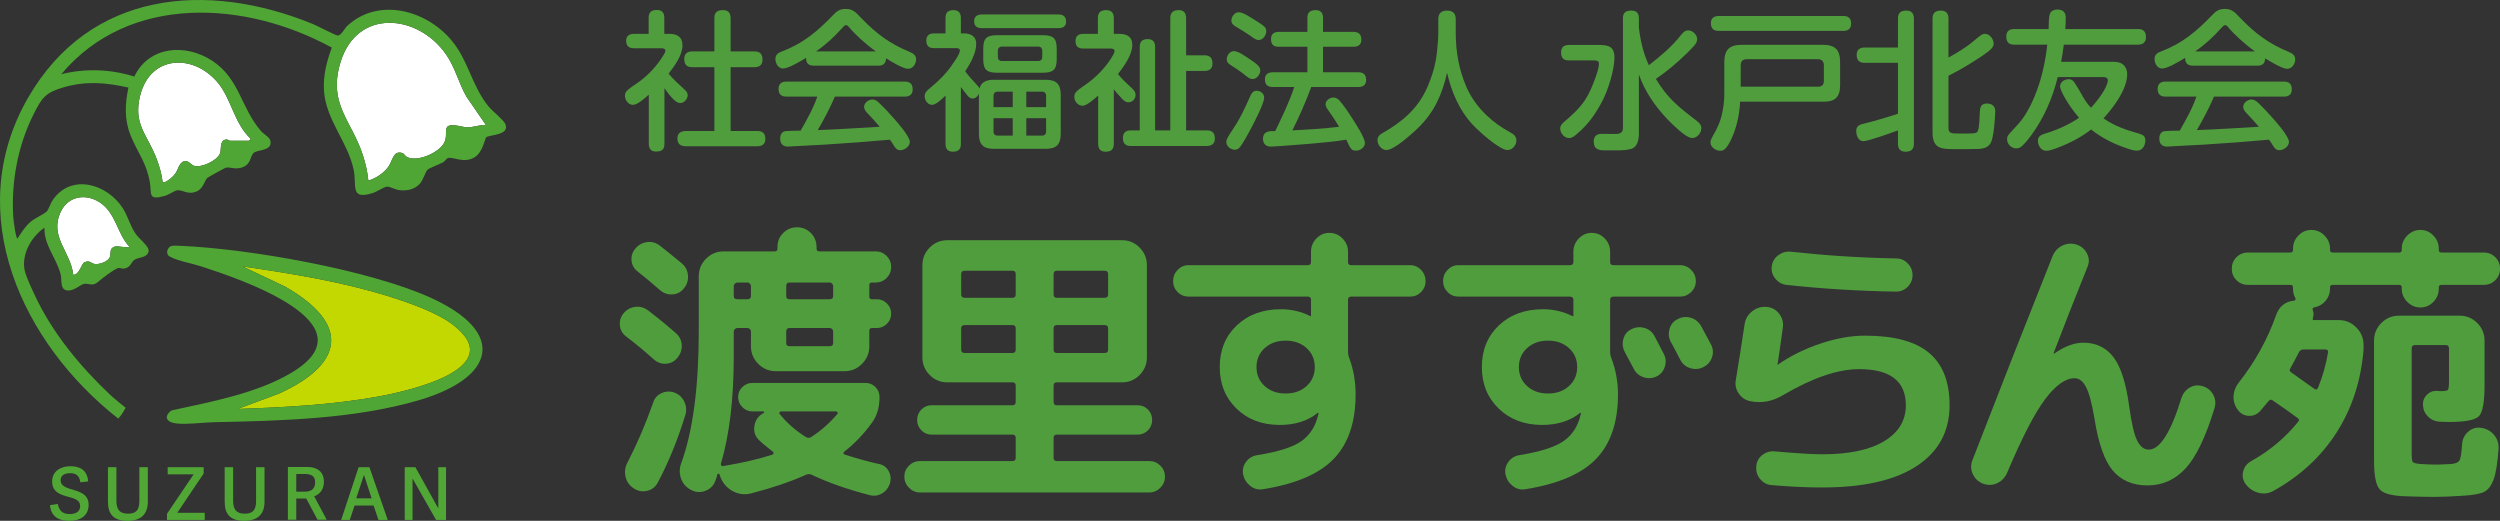 <svg width="240" height="50" viewBox="0 0 240 50" fill="none" xmlns="http://www.w3.org/2000/svg">
<rect x="0" y="0" width="240" height="50" fill="#333333" stroke="none"/>
<g clip-path="url(#clip0_174_677)">
<path d="M12.444 23.715C12.044 23.828 11.311 23.554 10.983 23.684C10.477 23.881 10.675 24.273 10.552 24.651C10.399 25.121 9.511 25.423 9.055 25.336C8.714 25.271 8.63 24.947 8.095 25.184C7.826 25.305 7.614 26.404 7.034 26.382C6.782 24.121 4.672 22.703 5.862 20.273C6.573 18.818 8.232 18.576 9.531 19.402C11.154 20.431 11.196 22.378 12.444 23.715Z" fill="white"/>
<path d="M44.785 9.292L46.646 11.998C46.092 11.964 45.386 12.232 44.863 12.23C44.409 12.227 43.06 11.708 42.864 12.308C42.736 12.709 42.926 13.146 42.641 13.704C42.14 14.674 40.041 15.587 39.056 15.066C38.887 14.975 38.806 14.747 38.619 14.688C37.748 14.417 37.701 15.409 37.3 15.982C36.858 16.61 36.097 17.123 35.361 17.335C35.288 16.506 35.095 15.691 34.838 14.902C33.752 11.533 31.471 10.011 32.682 5.994C34.256 0.784 40.105 1.314 42.828 5.233C43.701 6.487 44.029 7.967 44.785 9.292Z" fill="white"/>
<path d="M24.02 13.276C24.132 13.338 23.917 13.507 23.903 13.507C23.29 13.507 22.674 13.518 22.061 13.507C21.994 13.507 21.873 13.341 21.627 13.405C21.048 13.557 21.28 14.347 21.109 14.753C20.827 15.432 19.315 16.128 18.63 15.92C18.302 15.818 17.896 15.071 17.342 15.714C17.032 16.078 17.085 16.517 16.477 17.047C16.346 17.16 15.727 17.679 15.61 17.453C15.529 16.718 15.316 16.021 15.067 15.331C14.216 12.977 12.733 11.984 13.463 9.14C14.465 5.249 18.588 5.154 20.911 7.936C22.19 9.47 22.487 11.818 24.02 13.275L24.02 13.276Z" fill="white"/>
<path d="M48.521 11.917C48.952 12.988 47.029 12.918 46.671 13.18C46.568 13.256 46.361 14.573 45.605 15.069C44.53 15.773 43.427 14.97 42.966 15.187C42.842 15.244 42.717 15.478 42.54 15.576C42.199 15.774 41.244 16.115 41.054 16.284C40.827 16.487 40.637 17.313 40.259 17.688C39.727 18.218 39.036 18.339 38.311 18.249C37.936 18.204 37.418 17.899 37.155 17.916C36.864 17.933 36.19 18.404 35.798 18.528C33.55 19.236 34.281 17.832 33.945 16.267C33.368 13.581 31.278 11.497 31.101 8.692C31.014 7.271 31.361 5.881 31.857 4.573C23.623 0.065 12.416 -0.659 5.881 7.124C8.168 6.549 10.645 6.631 12.895 7.353C14.306 4.395 17.827 4.167 20.36 5.825C23.018 7.561 23.097 10.313 25.053 12.579C25.372 12.951 25.98 13.168 25.983 13.681C25.985 14.516 24.703 14.341 24.334 14.696C23.998 15.02 24.118 15.725 23.315 16.047C22.604 16.334 22.047 15.985 21.656 16.103C21.561 16.134 20.015 16.991 19.937 17.05C19.629 17.293 19.551 18.057 18.927 18.353C18.056 18.764 17.575 18.206 16.998 18.265C16.822 18.282 16.15 18.716 15.809 18.809C14.175 19.261 14.575 18.626 14.39 17.524C14.074 15.624 13.195 14.632 12.54 13.005C11.924 11.48 11.997 9.986 12.33 8.404C10.172 7.931 8.294 7.753 6.139 8.373C4.356 8.886 4.02 9.374 3.211 10.992C1.703 14.011 1.059 17.493 1.277 20.873C1.291 21.11 1.513 22.9 1.677 22.9C2.044 22.345 2.383 21.786 2.887 21.335C3.317 20.949 4.233 20.566 4.496 20.289C4.653 20.129 4.868 19.472 5.095 19.153C6.909 16.613 10.332 17.69 11.804 20.013C12.293 20.788 12.495 21.696 13.041 22.477C13.34 22.903 14.334 23.667 14.269 24.095C14.166 24.772 13.309 24.673 12.912 24.938C12.554 25.178 12.562 25.697 11.896 25.784C11.675 25.812 11.473 25.674 11.297 25.744C10.874 25.908 9.808 26.711 9.458 27.027C8.865 27.56 8.515 27.157 8.056 27.256C7.74 27.323 7.169 27.862 6.62 27.887C5.702 27.927 5.963 26.931 5.831 26.379C5.453 24.806 4.208 23.548 4.269 21.86C3.035 22.697 2.05 24.388 2.363 25.928C2.484 26.522 3.049 27.721 3.329 28.318C5.019 31.955 7.709 35.2 10.603 37.928C10.911 38.219 12.061 39.149 12.061 39.149C11.56 40.046 11.501 39.964 11.353 40.187C2.164 32.987 -3.702 20.524 2.679 9.411C8.607 -0.905 19.864 -1.854 30.06 2.315C30.449 2.476 32.243 3.417 32.428 3.412C32.761 3.406 33.091 2.71 33.34 2.481C36.338 -0.279 40.866 0.962 43.304 3.823C44.978 5.788 45.28 8.266 46.934 10.259C47.276 10.674 48.367 11.533 48.521 11.917ZM46.646 11.998L44.785 9.292C44.029 7.967 43.702 6.487 42.828 5.233C40.105 1.314 34.256 0.784 32.683 5.994C31.471 10.011 33.752 11.533 34.838 14.902C35.095 15.692 35.288 16.506 35.361 17.335C36.097 17.124 36.858 16.611 37.301 15.982C37.701 15.41 37.749 14.417 38.619 14.688C38.806 14.747 38.888 14.975 39.056 15.066C40.041 15.587 42.14 14.674 42.641 13.704C42.926 13.146 42.736 12.709 42.865 12.309C43.061 11.708 44.41 12.227 44.863 12.23C45.386 12.233 46.092 11.965 46.646 11.998ZM23.903 13.507C23.917 13.507 24.132 13.338 24.02 13.276C22.487 11.818 22.19 9.47 20.911 7.936C18.588 5.154 14.465 5.25 13.463 9.14C12.733 11.985 14.216 12.977 15.067 15.331C15.316 16.021 15.529 16.718 15.61 17.454C15.727 17.679 16.346 17.16 16.477 17.048C17.085 16.518 17.032 16.078 17.342 15.714C17.896 15.071 18.302 15.819 18.63 15.92C19.315 16.129 20.827 15.432 21.109 14.753C21.28 14.347 21.048 13.558 21.627 13.406C21.873 13.341 21.994 13.507 22.061 13.507C22.674 13.518 23.29 13.507 23.903 13.507L23.903 13.507ZM10.983 23.684C11.311 23.554 12.044 23.828 12.444 23.715C11.196 22.378 11.154 20.43 9.531 19.401C8.232 18.575 6.572 18.818 5.862 20.273C4.672 22.703 6.782 24.121 7.034 26.381C7.614 26.404 7.826 25.305 8.095 25.183C8.63 24.947 8.714 25.271 9.055 25.336C9.511 25.423 10.399 25.121 10.553 24.651C10.676 24.273 10.477 23.881 10.983 23.684Z" fill="#4FA635"/>
<path d="M37.203 28.414C39.106 29.001 41.885 29.956 43.461 31.16C49.005 35.397 39.097 37.56 36.307 38.067C31.893 38.868 27.289 39.107 22.811 39.26L26.802 37.774C33.139 34.884 33.562 31.05 27.379 27.524L23.27 25.573C27.942 26.261 32.685 27.016 37.203 28.414Z" fill="#C3D700"/>
<path d="M39.876 44.85L42.078 48.81V44.85H42.82V49.915H41.863L39.604 45.935V49.915H38.854V44.85H39.876Z" fill="#51A736"/>
<path d="M35.675 47.843L34.947 45.605H34.933L34.197 47.843H35.674H35.675ZM35.462 44.85L37.225 49.916H36.335L35.862 48.531H34.037L33.578 49.916H32.752L34.426 44.85H35.462Z" fill="#51A736"/>
<path d="M27.379 27.523C33.562 31.05 33.139 34.884 26.802 37.774L22.811 39.259C27.289 39.107 31.893 38.868 36.307 38.067C39.097 37.559 49.005 35.397 43.461 31.16C41.885 29.956 39.106 29.001 37.203 28.414C32.685 27.016 27.941 26.26 23.27 25.573L27.379 27.523ZM41.311 28.567C48.756 31.93 47.497 36.28 40.223 38.416C34.04 40.232 26.976 40.395 20.558 40.531C19.388 40.556 18.182 40.759 16.99 40.657C16.069 40.579 15.624 40.051 16.447 39.406C20.203 38.58 24.614 37.782 27.953 35.8C35.966 31.047 22.839 26.711 19.212 25.541C18.571 25.333 16.408 24.907 16.122 24.476C15.929 24.183 16.136 23.715 16.441 23.622C16.674 23.551 17.08 23.59 17.34 23.602C23.839 23.869 35.414 25.902 41.312 28.566L41.311 28.567Z" fill="#4FA635"/>
<path d="M29.4 47.86H28.442V49.896H27.637V44.83H29.456C30.707 44.83 31.096 45.515 31.096 46.228C31.096 46.983 30.721 47.432 30.164 47.649L31.365 49.896H30.483L29.4 47.86ZM29.226 47.2C29.817 47.2 30.253 47.006 30.253 46.284C30.253 45.684 29.864 45.501 29.206 45.501H28.442V47.2H29.226Z" fill="#51A736"/>
<path d="M25.394 48.165C25.394 49.434 24.653 50 23.449 50C22.122 50 21.568 49.383 21.568 48.145V44.85H22.38V48.06C22.38 48.943 22.713 49.312 23.491 49.312C24.261 49.312 24.583 48.985 24.583 48.083V44.85H25.394L25.394 48.165Z" fill="#51A736"/>
<path d="M17.015 49.23H19.654V49.915H16.03V49.326L18.591 45.535H16.097V44.85H19.551V45.459L17.015 49.23Z" fill="#51A736"/>
<path d="M14.191 48.165C14.191 49.434 13.446 50 12.245 50C10.919 50 10.362 49.383 10.362 48.145V44.85H11.174V48.06C11.174 48.943 11.509 49.312 12.287 49.312C13.057 49.312 13.376 48.985 13.376 48.083V44.85H14.191V48.165Z" fill="#51A736"/>
<path d="M8.507 48.467C8.507 49.566 7.63 50 6.673 50C5.68 50 4.91 49.642 4.798 48.495L5.548 48.382C5.66 48.901 5.876 49.349 6.687 49.349C7.188 49.349 7.695 49.18 7.695 48.579C7.695 48.013 7.166 47.858 6.575 47.697C5.834 47.494 5.005 47.271 5.005 46.208C5.005 45.289 5.764 44.759 6.757 44.759C7.639 44.759 8.367 45.086 8.465 46.214L7.715 46.304C7.644 45.822 7.451 45.425 6.749 45.425C6.088 45.425 5.82 45.704 5.82 46.11C5.82 46.654 6.354 46.823 6.945 46.998C7.681 47.215 8.507 47.452 8.507 48.467Z" fill="#51A736"/>
<path d="M63.787 13.799C63.787 14.375 63.515 14.548 62.971 14.548C62.484 14.548 62.284 14.26 62.284 13.799V9.086C61.841 9.49 61.183 10.066 60.754 10.066C60.338 10.066 59.995 9.605 59.995 9.202C59.995 9.072 60.024 8.942 60.095 8.827C60.281 8.539 60.997 8.106 61.297 7.89C62.242 7.213 63.071 6.319 63.687 5.31C63.844 5.037 63.873 4.993 63.873 4.878C63.873 4.633 63.615 4.633 63.443 4.633H60.868C60.381 4.633 60.11 4.417 60.11 3.912C60.11 3.437 60.424 3.25 60.868 3.25H62.27V1.707C62.27 1.16 62.542 0.958 63.071 0.958C63.558 0.958 63.773 1.232 63.773 1.707V3.25H64.245C64.974 3.25 65.518 3.523 65.518 4.345C65.518 5.31 64.76 6.319 64.187 7.069C64.645 7.631 65.189 8.121 65.733 8.611C65.875 8.74 66.019 8.913 66.019 9.13C66.019 9.504 65.675 9.893 65.303 9.893C64.759 9.893 64.087 8.87 63.786 8.467V13.799H63.787ZM72.429 4.936C72.958 4.936 73.201 5.195 73.201 5.728C73.201 6.233 72.901 6.449 72.429 6.449H70.139V12.574H72.686C73.216 12.574 73.473 12.804 73.473 13.338C73.473 13.842 73.158 14.044 72.686 14.044H65.876C65.346 14.044 65.032 13.842 65.032 13.28C65.032 12.747 65.404 12.574 65.876 12.574H68.58V6.449H66.448C65.919 6.449 65.69 6.189 65.69 5.656C65.69 5.166 65.976 4.936 66.448 4.936H68.58V1.736C68.58 1.16 68.88 0.972 69.41 0.972C69.911 0.972 70.14 1.246 70.14 1.736V4.935H72.429L72.429 4.936Z" fill="#509D3E"/>
<path d="M75.17 6.579C74.712 6.579 74.44 6.074 74.44 5.671C74.44 5.224 74.727 5.065 75.098 4.921C77.13 4.158 78.504 2.976 79.992 1.434C80.349 1.045 80.65 0.857 81.193 0.857C81.852 0.857 82.124 1.146 82.667 1.722C84.112 3.221 85.4 4.187 87.317 4.979C87.66 5.123 87.947 5.296 87.947 5.7C87.947 6.132 87.632 6.607 87.174 6.607C86.702 6.607 85.5 5.873 85.057 5.599C85.057 6.089 84.785 6.305 84.327 6.305H78.132C77.688 6.305 77.387 6.117 77.387 5.642V5.555C76.686 5.974 75.656 6.579 75.17 6.579ZM79.147 13.885C78.074 13.943 77.316 13.972 76.4 14.03C76.014 14.058 75.756 14.073 75.656 14.073C75.155 14.073 74.898 13.799 74.898 13.295C74.898 12.949 75.055 12.617 75.427 12.588C75.899 12.545 76.386 12.545 76.858 12.545C77.459 11.493 78.074 10.412 78.46 9.274H75.484C74.984 9.274 74.74 9.029 74.74 8.524C74.74 8.048 75.041 7.832 75.484 7.832H86.873C87.374 7.832 87.617 8.077 87.617 8.582C87.617 9.072 87.317 9.274 86.873 9.274H80.149C79.677 10.383 79.104 11.45 78.503 12.488C80.492 12.415 82.467 12.286 84.455 12.17C84.069 11.709 83.668 11.277 83.268 10.859C83.111 10.686 82.953 10.499 82.953 10.254C82.953 9.865 83.382 9.548 83.754 9.548C84.012 9.548 84.212 9.706 84.398 9.879C84.87 10.326 85.314 10.802 85.743 11.291C86.129 11.724 87.345 13.093 87.345 13.626C87.345 14.073 86.816 14.419 86.415 14.419C86.115 14.419 85.958 14.217 85.814 13.986C85.7 13.784 85.571 13.597 85.428 13.41C83.339 13.597 81.25 13.755 79.147 13.885L79.147 13.885ZM84.083 4.936C83.125 4.258 82.066 3.293 81.479 2.572C81.379 2.457 81.322 2.414 81.207 2.414C81.093 2.414 81.007 2.514 80.835 2.702C80.106 3.523 79.247 4.316 78.332 4.936H84.083Z" fill="#509D3E"/>
<path d="M92.244 13.813C92.244 14.346 91.986 14.562 91.471 14.562C90.985 14.562 90.77 14.289 90.77 13.813V9.172C90.312 9.648 89.783 10.066 89.483 10.066C89.068 10.066 88.767 9.633 88.767 9.244C88.767 8.899 88.996 8.682 89.239 8.495C90.126 7.76 90.956 6.953 91.572 5.973C91.872 5.541 92.144 5.108 92.144 4.849C92.144 4.633 91.915 4.618 91.758 4.618H89.654C89.154 4.618 88.925 4.387 88.925 3.883C88.925 3.407 89.225 3.205 89.654 3.205H90.77V1.721C90.77 1.188 91.028 0.972 91.557 0.972C92.03 0.972 92.244 1.274 92.244 1.721V3.205H92.545C93.189 3.205 93.718 3.494 93.718 4.2C93.718 5.108 93.145 6.102 92.659 6.852C93.017 7.327 93.403 7.745 93.804 8.178C93.904 8.279 93.99 8.379 94.033 8.509C94.19 7.817 94.791 7.659 95.406 7.659H100.385C101.415 7.659 101.831 8.077 101.831 9.114V12.833C101.831 13.87 101.415 14.288 100.385 14.288H95.406C94.391 14.288 93.975 13.87 93.975 12.833V8.999C93.875 9.23 93.647 9.46 93.375 9.46C93.189 9.46 93.017 9.345 92.902 9.201C92.673 8.927 92.459 8.639 92.244 8.351V13.813L92.244 13.813ZM94.261 2.702C93.789 2.702 93.517 2.514 93.517 2.024C93.517 1.563 93.846 1.39 94.261 1.39H101.616C102.073 1.39 102.345 1.592 102.345 2.082C102.345 2.543 102.03 2.702 101.616 2.702H94.261ZM101.444 5.67C101.444 6.708 101.101 6.982 100.085 6.982H95.749C94.734 6.982 94.391 6.708 94.391 5.67V4.69C94.391 3.653 94.734 3.379 95.749 3.379H100.085C101.101 3.379 101.444 3.653 101.444 4.69V5.67ZM97.223 10.282V8.798H95.778C95.52 8.798 95.377 8.942 95.377 9.201V10.282H97.223ZM97.223 11.348H95.377V12.617C95.377 12.876 95.52 13.02 95.778 13.02H97.223V11.348ZM96.193 4.474C95.935 4.474 95.792 4.633 95.792 4.878V5.454C95.792 5.714 95.935 5.858 96.193 5.858H99.656C99.913 5.858 100.056 5.714 100.056 5.454V4.878C100.056 4.618 99.913 4.474 99.656 4.474H96.193ZM100.428 9.201C100.428 8.942 100.285 8.798 100.028 8.798H98.525V10.282H100.428V9.201ZM98.525 11.348V13.02H100.028C100.285 13.02 100.428 12.876 100.428 12.617V11.348H98.525Z" fill="#509D3E"/>
<path d="M106.926 13.813C106.926 14.361 106.654 14.563 106.125 14.563C105.639 14.563 105.424 14.289 105.424 13.813V9.173C105.052 9.504 104.322 10.153 103.922 10.153C103.492 10.153 103.135 9.735 103.135 9.302C103.135 9.115 103.192 8.942 103.321 8.812C103.564 8.553 104.165 8.164 104.48 7.933C105.424 7.227 106.34 6.247 106.898 5.209C106.955 5.108 106.998 4.993 106.998 4.892C106.998 4.69 106.783 4.661 106.626 4.661H103.993C103.507 4.661 103.249 4.445 103.249 3.941C103.249 3.451 103.535 3.249 103.993 3.249H105.395V1.736C105.395 1.174 105.682 0.972 106.211 0.972C106.698 0.972 106.926 1.246 106.926 1.736V3.249H107.384C108.128 3.249 108.701 3.465 108.701 4.316C108.701 5.267 107.885 6.391 107.327 7.112C107.685 7.544 108.071 7.933 108.486 8.308C108.758 8.539 109.015 8.783 109.015 9.115C109.015 9.49 108.715 9.821 108.328 9.821C107.999 9.821 107.756 9.533 107.556 9.302C107.327 9.057 107.112 8.827 106.926 8.567V13.813ZM115.64 5.31C116.169 5.31 116.398 5.584 116.398 6.103C116.398 6.593 116.112 6.809 115.64 6.809H113.866V12.516H115.826C116.37 12.516 116.627 12.747 116.627 13.309C116.627 13.828 116.284 14.015 115.826 14.015H108.543C108.028 14.015 107.799 13.755 107.799 13.237C107.799 12.747 108.071 12.516 108.543 12.516H109.416V4.503C109.416 3.97 109.673 3.754 110.188 3.754C110.675 3.754 110.89 4.028 110.89 4.503V12.516H112.349V1.736C112.349 1.188 112.635 0.972 113.165 0.972C113.651 0.972 113.866 1.261 113.866 1.736V5.31L115.64 5.31Z" fill="#509D3E"/>
<path d="M121.361 9.374C121.361 9.951 120.259 12.026 119.944 12.617C119.687 13.092 119.344 13.712 119.043 14.116C118.914 14.274 118.743 14.375 118.542 14.375C118.156 14.375 117.727 14.044 117.727 13.64C117.727 13.395 117.812 13.222 118.456 12.257C119.114 11.277 119.572 10.239 120.044 9.187C120.159 8.927 120.316 8.711 120.631 8.711C121.003 8.711 121.361 8.985 121.361 9.374L121.361 9.374ZM118.471 4.906C118.9 4.906 119.716 5.512 120.088 5.757C120.531 6.06 120.989 6.362 120.989 6.751C120.989 7.154 120.646 7.587 120.245 7.587C119.916 7.587 119.63 7.284 119.386 7.097C119 6.794 118.599 6.535 118.185 6.275C117.955 6.131 117.77 5.987 117.77 5.699C117.77 5.31 118.056 4.906 118.471 4.906L118.471 4.906ZM118.929 1.174C119.344 1.174 120.188 1.751 120.56 1.981C120.832 2.154 121.118 2.327 121.361 2.543C121.49 2.659 121.561 2.817 121.561 2.99C121.561 3.379 121.247 3.84 120.832 3.84C120.517 3.84 120.231 3.567 119.973 3.394C119.544 3.091 119.072 2.817 118.614 2.543C118.4 2.413 118.213 2.255 118.213 1.967C118.213 1.592 118.528 1.174 118.929 1.174L118.929 1.174ZM125.782 13.799C124.609 13.9 123.407 13.986 122.548 14.044C122.348 14.058 122.091 14.073 122.005 14.073C121.533 14.073 121.246 13.813 121.246 13.309C121.246 12.776 121.618 12.588 122.091 12.588H122.419C123.092 11.205 123.764 9.807 124.251 8.351H122.176C121.69 8.351 121.432 8.121 121.432 7.616C121.432 7.141 121.733 6.939 122.176 6.939H125.51V4.489H122.749C122.248 4.489 122.019 4.258 122.019 3.754C122.019 3.264 122.305 3.062 122.749 3.062H125.51V1.722C125.51 1.174 125.782 0.973 126.311 0.973C126.798 0.973 127.012 1.261 127.012 1.722V3.062H129.945C130.446 3.062 130.689 3.307 130.689 3.812C130.689 4.287 130.389 4.489 129.945 4.489H127.012V6.939H130.403C130.904 6.939 131.147 7.17 131.147 7.674C131.147 8.15 130.861 8.351 130.403 8.351H125.882C125.353 9.764 124.751 11.162 124.065 12.517C125.567 12.43 127.069 12.358 128.557 12.17C128.357 11.853 128.157 11.522 127.942 11.205C127.756 10.945 127.584 10.7 127.384 10.398C127.313 10.282 127.255 10.153 127.255 10.009C127.255 9.634 127.67 9.36 128.014 9.36C128.243 9.36 128.429 9.475 128.586 9.648C129.044 10.181 129.444 10.772 129.816 11.363C130.117 11.824 131.032 13.237 131.032 13.727C131.032 14.159 130.575 14.462 130.188 14.462C129.716 14.462 129.63 14.246 129.244 13.41C128.1 13.597 126.941 13.698 125.781 13.799L125.782 13.799Z" fill="#509D3E"/>
<path d="M136.131 12.286C135.744 12.66 134.786 13.54 133.999 14.03C133.641 14.26 133.326 14.404 133.097 14.404C132.625 14.404 132.239 13.914 132.239 13.453C132.239 13.136 132.439 12.934 132.697 12.79C134.599 11.709 136.145 10.427 137.046 8.322C137.533 7.184 137.862 6.089 137.976 4.705C138.019 4.201 138.077 3.697 138.077 3.192V1.823C138.077 1.261 138.391 1.016 138.935 1.016C139.45 1.016 139.751 1.29 139.751 1.823V3.192C139.751 4.936 140.065 6.694 140.752 8.294C141.196 9.331 141.868 10.268 142.684 11.046C143.371 11.709 144.172 12.271 145.002 12.718C145.302 12.877 145.574 13.093 145.574 13.468C145.574 13.958 145.188 14.404 144.701 14.404C144.515 14.404 144.258 14.289 143.972 14.116C143.013 13.554 141.697 12.344 141.282 11.868C140.051 10.499 139.321 8.755 138.921 6.983C138.449 9.043 137.705 10.758 136.131 12.286L136.131 12.286Z" fill="#509D3E"/>
<path d="M150.622 5.801C150.093 5.801 149.864 5.57 149.864 5.022C149.864 4.518 150.164 4.316 150.622 4.316H153.426C154.356 4.316 154.986 4.417 154.986 5.527C154.986 6.694 154.385 8.64 153.813 9.721C153.183 10.902 152.511 11.911 151.395 12.848C151.18 13.036 150.937 13.252 150.622 13.252C150.164 13.252 149.778 12.776 149.778 12.329C149.778 12.056 149.964 11.868 150.164 11.695C150.923 11.047 151.61 10.427 152.153 9.62C152.554 9.014 152.84 8.323 153.098 7.631C153.269 7.184 153.498 6.507 153.498 6.118C153.498 5.844 153.298 5.801 153.055 5.801H150.622L150.622 5.801ZM161.325 3.423C161.525 3.178 161.725 2.918 162.069 2.918C162.498 2.918 162.927 3.336 162.927 3.768C162.927 3.956 162.841 4.158 162.641 4.388C162.383 4.677 162.069 4.979 161.883 5.166C160.981 6.046 160.008 6.867 158.964 7.573C160.123 9.504 161.196 10.297 162.927 11.637C163.141 11.81 163.328 11.998 163.328 12.3C163.328 12.776 162.927 13.252 162.44 13.252C162.24 13.252 161.94 13.093 161.625 12.862C161.009 12.401 160.308 11.695 160.022 11.392C158.864 10.167 157.89 8.755 157.332 7.141V12.819C157.332 13.396 157.204 14.102 156.603 14.289C156.174 14.419 155.759 14.433 155.158 14.433H154.113C153.527 14.433 152.997 14.375 152.997 13.583C152.997 13.078 153.283 12.848 153.77 12.848C154.199 12.848 154.643 12.862 155.072 12.862C155.487 12.862 155.801 12.761 155.801 12.286V1.765C155.801 1.189 156.088 1.016 156.617 1.016C157.118 1.016 157.332 1.275 157.332 1.765V2.644C157.475 3.884 157.762 5.138 158.291 6.261C159.378 5.411 160.466 4.518 161.324 3.422L161.325 3.423Z" fill="#509D3E"/>
<path d="M166.263 13.222C166.105 13.583 165.834 14.145 165.505 14.375C165.405 14.447 165.261 14.476 165.147 14.476C164.718 14.476 164.203 14.13 164.203 13.669C164.203 13.511 164.274 13.338 164.417 13.078C164.846 12.358 165.19 11.608 165.347 10.773C165.462 10.21 165.533 9.634 165.533 9.057V5.988C165.533 4.777 166.02 4.302 167.222 4.302H174.977C176.179 4.302 176.651 4.777 176.651 5.988V8.164C176.651 9.302 176.193 9.763 175.062 9.763H167.05C166.993 10.946 166.749 12.141 166.263 13.222ZM176.994 1.535C177.452 1.535 177.709 1.78 177.709 2.255C177.709 2.717 177.452 2.962 176.994 2.962H164.961C164.489 2.962 164.246 2.717 164.246 2.227C164.246 1.751 164.532 1.549 164.961 1.535L176.994 1.535ZM174.533 8.322C174.905 8.322 175.091 8.135 175.091 7.761V6.262C175.091 5.901 174.891 5.685 174.533 5.685H167.679C167.307 5.685 167.107 5.887 167.107 6.262V8.322H174.533Z" fill="#509D3E"/>
<path d="M178.884 13.554C178.397 13.554 178.197 12.992 178.197 12.588C178.197 12.141 178.44 11.983 178.841 11.896C179.971 11.608 181.087 11.291 182.203 10.916V6.031H178.998C178.483 6.031 178.24 5.772 178.24 5.267C178.24 4.763 178.54 4.561 178.998 4.561H182.203V1.779C182.203 1.217 182.489 1.016 183.019 1.016C183.505 1.016 183.734 1.304 183.734 1.779V13.799C183.734 14.361 183.448 14.563 182.918 14.563C182.418 14.563 182.203 14.274 182.203 13.799V12.516C181.631 12.732 179.341 13.554 178.884 13.554ZM187.053 12.242C187.053 12.804 187.297 12.819 188.084 12.819H188.913C189.257 12.819 189.629 12.804 189.743 12.732C189.929 12.617 190.015 12.213 190.058 10.859C190.072 10.34 190.144 9.937 190.745 9.937C191.231 9.937 191.546 10.196 191.546 10.686C191.546 10.917 191.503 11.565 191.446 12.113C191.346 13.006 191.246 13.669 190.931 13.957C190.602 14.26 190.173 14.303 189.758 14.303C189.185 14.318 188.241 14.318 187.683 14.318C186.324 14.318 185.523 14.26 185.523 12.704V1.779C185.523 1.232 185.809 1.016 186.338 1.016C186.825 1.016 187.053 1.304 187.053 1.779V5.527C187.912 5.051 188.742 4.561 189.5 3.913C190.101 3.408 190.287 3.25 190.559 3.25C191.031 3.25 191.389 3.768 191.389 4.201C191.389 4.489 191.16 4.777 190.373 5.31C189.3 6.031 188.212 6.694 187.053 7.27V12.243V12.242Z" fill="#509D3E"/>
<path d="M205.41 12.848C205.753 12.949 205.954 13.093 205.954 13.482C205.954 13.943 205.682 14.462 205.167 14.462C204.809 14.462 204.509 14.361 203.865 14.13C202.764 13.741 201.676 13.165 200.746 12.43C199.802 13.165 198.729 13.727 197.627 14.145C196.969 14.404 196.668 14.476 196.425 14.476C195.938 14.476 195.638 13.958 195.638 13.511C195.638 13.15 195.867 12.978 196.182 12.877C197.384 12.502 198.543 12.026 199.587 11.306C199.101 10.729 198.657 10.139 198.285 9.49C197.985 8.971 197.77 8.539 197.77 8.279C197.77 7.861 198.214 7.602 198.586 7.602C198.744 7.602 198.901 7.645 199.015 7.761C199.244 7.991 199.831 9.058 200.031 9.403C200.231 9.75 200.461 10.052 200.732 10.34C201.233 9.822 202.349 8.424 202.349 7.703C202.349 7.429 202.077 7.4 201.863 7.4H197.542C197.055 9.389 196.24 11.277 195.038 12.934C194.766 13.295 194.265 13.972 193.893 14.174C193.793 14.232 193.664 14.246 193.55 14.246C193.078 14.246 192.677 13.828 192.677 13.352C192.677 13.223 192.705 13.093 192.791 12.978C193.035 12.661 193.478 12.228 193.75 11.911C194.952 10.571 195.767 8.351 196.154 6.607C196.325 5.844 196.454 5.066 196.54 4.287H193.349C192.834 4.287 192.605 4.028 192.605 3.509C192.605 3.005 192.877 2.789 193.349 2.789H196.669C196.683 2.428 196.655 1.434 196.869 1.174C197.027 0.987 197.27 0.915 197.513 0.915C198.042 0.915 198.314 1.174 198.314 1.708C198.314 2.068 198.286 2.428 198.271 2.789H205.254C205.783 2.789 206.012 3.048 206.012 3.567C206.012 4.057 205.726 4.287 205.254 4.287H198.128C198.057 4.835 197.971 5.383 197.871 5.93H202.75C203.079 5.93 203.437 5.945 203.723 6.132C204.052 6.348 204.209 6.723 204.209 7.112C204.209 8.596 202.878 10.326 201.934 11.363C203.036 12.127 204.152 12.488 205.411 12.848L205.41 12.848Z" fill="#509D3E"/>
<path d="M207.564 6.579C207.107 6.579 206.835 6.074 206.835 5.671C206.835 5.224 207.121 5.065 207.493 4.921C209.524 4.158 210.898 2.976 212.386 1.434C212.744 1.045 213.044 0.857 213.588 0.857C214.246 0.857 214.518 1.146 215.062 1.722C216.507 3.221 217.794 4.187 219.712 4.979C220.055 5.123 220.341 5.296 220.341 5.7C220.341 6.132 220.027 6.607 219.569 6.607C219.096 6.607 217.895 5.873 217.451 5.599C217.451 6.089 217.179 6.305 216.721 6.305H210.526C210.083 6.305 209.782 6.117 209.782 5.642V5.555C209.081 5.974 208.051 6.579 207.564 6.579ZM211.542 13.885C210.469 13.943 209.711 13.972 208.795 14.03C208.409 14.058 208.151 14.073 208.051 14.073C207.55 14.073 207.292 13.799 207.292 13.295C207.292 12.949 207.45 12.617 207.822 12.588C208.294 12.545 208.78 12.545 209.253 12.545C209.854 11.493 210.469 10.412 210.855 9.274H207.879C207.378 9.274 207.135 9.029 207.135 8.524C207.135 8.048 207.436 7.832 207.879 7.832H219.268C219.769 7.832 220.012 8.077 220.012 8.582C220.012 9.072 219.712 9.274 219.268 9.274H212.543C212.071 10.383 211.499 11.45 210.898 12.488C212.887 12.415 214.861 12.286 216.85 12.17C216.464 11.709 216.063 11.277 215.662 10.859C215.505 10.686 215.348 10.499 215.348 10.254C215.348 9.865 215.777 9.548 216.149 9.548C216.407 9.548 216.607 9.706 216.793 9.879C217.265 10.326 217.709 10.802 218.138 11.291C218.524 11.724 219.74 13.093 219.74 13.626C219.74 14.073 219.211 14.419 218.81 14.419C218.51 14.419 218.352 14.217 218.209 13.986C218.095 13.784 217.966 13.597 217.823 13.41C215.734 13.597 213.645 13.755 211.542 13.885L211.542 13.885ZM216.478 4.936C215.52 4.258 214.461 3.293 213.874 2.572C213.774 2.457 213.717 2.414 213.602 2.414C213.488 2.414 213.402 2.514 213.23 2.702C212.501 3.523 211.642 4.316 210.726 4.936H216.478H216.478Z" fill="#509D3E"/>
<path d="M59.86 30.08C60.159 29.724 60.532 29.517 60.98 29.46C61.428 29.404 61.838 29.517 62.211 29.799C63.125 30.494 64.012 31.218 64.87 31.969C65.225 32.27 65.416 32.651 65.444 33.111C65.472 33.572 65.336 33.98 65.038 34.337C64.758 34.695 64.394 34.887 63.947 34.915C63.499 34.943 63.107 34.807 62.771 34.506C61.801 33.642 60.914 32.909 60.112 32.307C59.758 32.044 59.557 31.692 59.511 31.25C59.464 30.809 59.581 30.419 59.86 30.08ZM60.84 46.882C60.429 46.619 60.168 46.252 60.056 45.783C59.944 45.313 60 44.862 60.224 44.43C61.157 42.625 61.988 40.69 62.715 38.622C62.846 38.209 63.116 37.913 63.527 37.734C63.937 37.556 64.348 37.542 64.758 37.692C65.187 37.861 65.5 38.153 65.696 38.566C65.892 38.979 65.924 39.402 65.794 39.834C65.047 42.259 64.161 44.43 63.135 46.347C62.911 46.76 62.57 47.018 62.113 47.122C61.656 47.225 61.232 47.145 60.84 46.882H60.84ZM60.98 23.878C61.278 23.522 61.651 23.31 62.099 23.244C62.547 23.178 62.957 23.286 63.331 23.568C63.797 23.925 64.506 24.499 65.458 25.288C65.812 25.589 66.008 25.974 66.046 26.444C66.083 26.914 65.952 27.328 65.654 27.684C65.374 28.041 65.01 28.234 64.562 28.262C64.115 28.291 63.713 28.154 63.359 27.853C62.612 27.196 61.903 26.604 61.231 26.077C60.877 25.814 60.676 25.467 60.63 25.034C60.583 24.602 60.7 24.217 60.98 23.878ZM83.706 27.12C83.538 27.12 83.454 27.205 83.454 27.374V28.474C83.454 28.643 83.538 28.727 83.706 28.727H84.182C84.555 28.727 84.877 28.864 85.147 29.136C85.418 29.409 85.553 29.733 85.553 30.109C85.553 30.485 85.418 30.809 85.147 31.081C84.877 31.354 84.555 31.49 84.182 31.49H83.706C83.538 31.49 83.454 31.575 83.454 31.744V33.238C83.454 33.896 83.221 34.46 82.755 34.929C82.288 35.4 81.728 35.634 81.076 35.634H74.47C73.817 35.634 73.257 35.4 72.791 34.929C72.324 34.46 72.091 33.896 72.091 33.238V31.828C72.091 31.735 72.059 31.655 71.993 31.589C71.928 31.523 71.849 31.491 71.756 31.491H70.776C70.701 31.491 70.626 31.523 70.552 31.589C70.477 31.655 70.44 31.735 70.44 31.828V34.225C70.44 38.303 70.029 41.733 69.209 44.515C69.19 44.59 69.204 44.651 69.251 44.698C69.297 44.745 69.358 44.759 69.433 44.74C71.261 44.44 72.838 44.073 74.163 43.641C74.219 43.622 74.251 43.58 74.261 43.514C74.27 43.448 74.247 43.397 74.191 43.359C73.556 42.87 73.118 42.504 72.875 42.26C72.483 41.884 72.334 41.419 72.427 40.864C72.521 40.31 72.819 39.901 73.323 39.638C73.36 39.619 73.374 39.591 73.365 39.553C73.355 39.515 73.332 39.497 73.295 39.497H72.231C71.858 39.497 71.536 39.361 71.266 39.088C70.995 38.816 70.86 38.491 70.86 38.115C70.86 37.739 70.995 37.42 71.266 37.157C71.536 36.894 71.858 36.762 72.231 36.762H83.091C83.464 36.762 83.781 36.894 84.042 37.157C84.303 37.42 84.434 37.739 84.434 38.115C84.434 39.112 84.182 39.948 83.678 40.624C82.895 41.696 82.017 42.607 81.047 43.359C80.991 43.397 80.968 43.448 80.977 43.514C80.986 43.58 81.028 43.622 81.103 43.641C82.26 44.017 83.351 44.317 84.378 44.543C84.788 44.618 85.096 44.839 85.301 45.205C85.507 45.572 85.553 45.961 85.441 46.375C85.311 46.807 85.058 47.136 84.686 47.362C84.312 47.587 83.911 47.644 83.482 47.531C81.374 46.986 79.526 46.337 77.94 45.586C77.754 45.492 77.558 45.492 77.353 45.586C75.897 46.243 74.152 46.835 72.119 47.362C71.466 47.531 70.85 47.446 70.272 47.108C69.693 46.77 69.301 46.272 69.096 45.614L69.068 45.529C69.049 45.492 69.016 45.473 68.97 45.473C68.923 45.473 68.891 45.492 68.872 45.529C68.853 45.604 68.825 45.708 68.788 45.84C68.751 45.971 68.713 46.074 68.676 46.15C68.508 46.619 68.186 46.943 67.71 47.122C67.235 47.301 66.773 47.268 66.325 47.024C65.858 46.779 65.541 46.413 65.374 45.924C65.206 45.435 65.215 44.947 65.401 44.458C66.521 41.376 67.081 37.148 67.081 31.773V26.529C67.081 25.871 67.314 25.308 67.78 24.838C68.246 24.368 68.806 24.133 69.46 24.133H74.385C74.554 24.133 74.638 24.039 74.638 23.851V23.71C74.638 23.184 74.82 22.738 75.183 22.371C75.547 22.005 75.99 21.821 76.513 21.821C77.035 21.821 77.478 22.005 77.842 22.371C78.206 22.738 78.388 23.184 78.388 23.71V23.851C78.388 24.039 78.472 24.133 78.64 24.133H84.07C84.48 24.133 84.83 24.279 85.119 24.57C85.408 24.862 85.553 25.214 85.553 25.627C85.553 26.04 85.408 26.393 85.119 26.684C84.83 26.976 84.48 27.121 84.07 27.121H83.706L83.706 27.12ZM72.091 28.417V27.459C72.091 27.384 72.058 27.308 71.993 27.233C71.928 27.158 71.848 27.12 71.755 27.12H70.776C70.701 27.12 70.626 27.158 70.552 27.233C70.477 27.308 70.44 27.384 70.44 27.459V28.417C70.44 28.624 70.552 28.727 70.776 28.727H71.755C71.979 28.727 72.091 28.624 72.091 28.417ZM74.974 39.496C74.918 39.496 74.871 39.525 74.834 39.581C74.797 39.637 74.797 39.684 74.834 39.722C75.524 40.587 76.364 41.329 77.353 41.949C77.521 42.062 77.698 42.062 77.885 41.949C78.818 41.348 79.657 40.605 80.404 39.722C80.441 39.684 80.441 39.637 80.404 39.581C80.366 39.525 80.32 39.496 80.264 39.496H74.974H74.974ZM79.984 28.417V27.459C79.984 27.384 79.951 27.308 79.886 27.233C79.82 27.158 79.741 27.12 79.648 27.12H75.786C75.58 27.12 75.478 27.233 75.478 27.459V28.417C75.478 28.624 75.58 28.727 75.786 28.727H79.648C79.872 28.727 79.984 28.624 79.984 28.417ZM79.984 32.928V31.828C79.984 31.735 79.951 31.655 79.886 31.589C79.82 31.523 79.741 31.49 79.648 31.49H75.786C75.58 31.49 75.478 31.603 75.478 31.828V32.928C75.478 33.135 75.58 33.238 75.786 33.238H79.648C79.872 33.238 79.984 33.135 79.984 32.928Z" fill="#509D3E"/>
<path d="M88.327 47.277C87.916 47.277 87.562 47.126 87.263 46.826C86.965 46.525 86.816 46.168 86.816 45.755C86.816 45.342 86.965 44.989 87.263 44.698C87.562 44.407 87.916 44.261 88.327 44.261H97.199C97.404 44.261 97.507 44.158 97.507 43.951V42.034C97.507 41.827 97.404 41.724 97.199 41.724H89.447C89.055 41.724 88.723 41.587 88.453 41.315C88.182 41.042 88.047 40.709 88.047 40.314C88.047 39.919 88.182 39.586 88.453 39.313C88.724 39.041 89.055 38.904 89.447 38.904H97.199C97.404 38.904 97.507 38.801 97.507 38.594V37.015C97.507 36.809 97.404 36.705 97.199 36.705H90.93C90.277 36.705 89.717 36.471 89.251 36.001C88.784 35.531 88.551 34.967 88.551 34.309V25.457C88.551 24.8 88.784 24.236 89.251 23.766C89.717 23.296 90.277 23.061 90.93 23.061H107.723C108.376 23.061 108.935 23.296 109.402 23.766C109.868 24.236 110.102 24.8 110.102 25.457V34.309C110.102 34.967 109.868 35.531 109.402 36.001C108.936 36.47 108.376 36.705 107.723 36.705H101.453C101.248 36.705 101.146 36.809 101.146 37.015V38.594C101.146 38.801 101.248 38.904 101.453 38.904H109.206C109.598 38.904 109.929 39.041 110.2 39.313C110.47 39.586 110.606 39.919 110.606 40.314C110.606 40.709 110.47 41.042 110.2 41.315C109.929 41.587 109.598 41.724 109.206 41.724H101.453C101.248 41.724 101.146 41.827 101.146 42.034V43.951C101.146 44.158 101.248 44.261 101.453 44.261H110.326C110.736 44.261 111.091 44.407 111.389 44.698C111.688 44.989 111.837 45.342 111.837 45.755C111.837 46.168 111.688 46.525 111.389 46.826C111.091 47.126 110.736 47.277 110.326 47.277H88.327H88.327ZM92.273 26.303V28.276C92.273 28.483 92.385 28.587 92.609 28.587H97.199C97.404 28.587 97.507 28.483 97.507 28.276V26.303C97.507 26.096 97.404 25.993 97.199 25.993H92.609C92.385 25.993 92.273 26.097 92.273 26.303ZM97.199 33.886C97.404 33.886 97.507 33.783 97.507 33.576V31.518C97.507 31.312 97.404 31.208 97.199 31.208H92.609C92.385 31.208 92.273 31.312 92.273 31.518V33.576C92.273 33.783 92.385 33.886 92.609 33.886H97.199ZM101.146 26.303V28.276C101.146 28.483 101.248 28.587 101.453 28.587H106.044C106.267 28.587 106.379 28.483 106.379 28.276V26.303C106.379 26.096 106.267 25.993 106.044 25.993H101.453C101.248 25.993 101.146 26.097 101.146 26.303ZM101.146 31.518V33.576C101.146 33.783 101.248 33.886 101.453 33.886H106.044C106.267 33.886 106.379 33.783 106.379 33.576V31.518C106.379 31.312 106.267 31.208 106.044 31.208H101.453C101.248 31.208 101.146 31.312 101.146 31.518Z" fill="#509D3E"/>
<path d="M114.101 28.474C113.691 28.474 113.341 28.328 113.052 28.037C112.762 27.745 112.618 27.393 112.618 26.979C112.618 26.566 112.762 26.209 113.052 25.908C113.341 25.608 113.691 25.457 114.101 25.457H125.549C125.754 25.457 125.856 25.354 125.856 25.147V24.16C125.856 23.672 126.029 23.249 126.374 22.892C126.719 22.535 127.134 22.356 127.619 22.356C128.105 22.356 128.524 22.535 128.879 22.892C129.233 23.249 129.411 23.672 129.411 24.16V25.175C129.411 25.363 129.513 25.457 129.718 25.457H135.372C135.782 25.457 136.132 25.608 136.422 25.908C136.711 26.209 136.856 26.566 136.856 26.979C136.856 27.392 136.711 27.745 136.422 28.037C136.132 28.328 135.782 28.474 135.372 28.474H129.718C129.513 28.474 129.411 28.577 129.411 28.784V33.745C129.411 33.99 129.448 34.196 129.523 34.365C129.933 35.456 130.138 36.621 130.138 37.861C130.138 40.511 129.448 42.565 128.067 44.021C126.686 45.477 124.41 46.46 121.238 46.967C120.79 47.042 120.384 46.934 120.021 46.643C119.657 46.351 119.428 45.98 119.335 45.529C119.26 45.097 119.353 44.703 119.615 44.345C119.876 43.988 120.231 43.772 120.678 43.697C122.712 43.377 124.139 42.922 124.961 42.33C125.781 41.737 126.313 40.887 126.556 39.778C126.556 39.76 126.56 39.741 126.57 39.722C126.579 39.703 126.584 39.684 126.584 39.666V39.637H126.5C125.548 40.408 124.335 40.793 122.861 40.793C121.163 40.793 119.778 40.272 118.705 39.228C117.632 38.186 117.096 36.856 117.096 35.239C117.096 33.604 117.642 32.27 118.733 31.236C119.825 30.203 121.238 29.686 122.973 29.686C123.962 29.686 124.895 29.902 125.772 30.334C125.79 30.334 125.8 30.339 125.8 30.348C125.8 30.358 125.809 30.362 125.828 30.362C125.846 30.362 125.856 30.353 125.856 30.334V28.783C125.856 28.577 125.753 28.473 125.548 28.473H114.101L114.101 28.474ZM125.437 37.058C125.959 36.578 126.22 35.972 126.22 35.239C126.22 34.506 125.959 33.9 125.437 33.421C124.914 32.941 124.242 32.702 123.421 32.702C122.601 32.702 121.929 32.941 121.406 33.421C120.884 33.9 120.623 34.506 120.623 35.239C120.623 35.972 120.884 36.578 121.406 37.058C121.929 37.537 122.6 37.776 123.421 37.776C124.243 37.776 124.914 37.537 125.437 37.058Z" fill="#509D3E"/>
<path d="M140.018 28.474C139.608 28.474 139.258 28.328 138.969 28.037C138.679 27.745 138.535 27.393 138.535 26.979C138.535 26.566 138.679 26.209 138.969 25.908C139.258 25.608 139.608 25.457 140.018 25.457H150.71C150.933 25.457 151.045 25.354 151.045 25.147V24.16C151.045 23.672 151.218 23.249 151.563 22.892C151.908 22.535 152.323 22.356 152.809 22.356C153.294 22.356 153.709 22.535 154.054 22.892C154.399 23.249 154.572 23.672 154.572 24.16V25.175C154.572 25.363 154.684 25.457 154.908 25.457H161.289C161.699 25.457 162.054 25.608 162.352 25.908C162.651 26.209 162.8 26.566 162.8 26.979C162.8 27.392 162.651 27.745 162.352 28.037C162.054 28.328 161.699 28.474 161.289 28.474H154.908C154.684 28.474 154.572 28.577 154.572 28.784V33.745C154.572 33.99 154.609 34.196 154.684 34.365C155.113 35.493 155.327 36.659 155.327 37.861C155.327 40.511 154.637 42.565 153.256 44.021C151.875 45.477 149.599 46.46 146.427 46.967C145.98 47.042 145.574 46.934 145.21 46.643C144.846 46.351 144.617 45.98 144.524 45.529C144.449 45.097 144.543 44.703 144.804 44.345C145.065 43.988 145.41 43.772 145.84 43.697C147.855 43.377 149.282 42.922 150.122 42.33C150.962 41.737 151.502 40.887 151.745 39.778C151.745 39.76 151.75 39.741 151.759 39.722C151.768 39.703 151.773 39.684 151.773 39.666C151.773 39.647 151.763 39.637 151.745 39.637H151.689C150.737 40.408 149.524 40.793 148.051 40.793C146.352 40.793 144.962 40.272 143.88 39.228C142.798 38.186 142.257 36.856 142.257 35.239C142.257 33.604 142.803 32.27 143.895 31.236C144.986 30.203 146.399 29.686 148.135 29.686C149.123 29.686 150.056 29.902 150.933 30.334H150.962L151.017 30.363C151.036 30.363 151.045 30.353 151.045 30.334V28.784C151.045 28.577 150.933 28.474 150.71 28.474H140.018ZM150.626 37.058C151.148 36.578 151.409 35.972 151.409 35.239C151.409 34.506 151.148 33.9 150.626 33.421C150.103 32.941 149.431 32.702 148.611 32.702C147.79 32.702 147.118 32.941 146.595 33.421C146.073 33.9 145.812 34.506 145.812 35.239C145.812 35.972 146.073 36.578 146.595 37.058C147.118 37.537 147.789 37.776 148.611 37.776C149.432 37.776 150.103 37.537 150.626 37.058ZM156.615 31.603C157.025 31.396 157.45 31.359 157.889 31.49C158.327 31.621 158.649 31.894 158.854 32.307C158.947 32.496 159.092 32.773 159.288 33.139C159.484 33.505 159.628 33.783 159.722 33.971C159.927 34.365 159.96 34.779 159.82 35.211C159.68 35.644 159.414 35.953 159.022 36.141C158.611 36.329 158.197 36.353 157.777 36.212C157.357 36.071 157.044 35.803 156.839 35.408C156.354 34.487 156.065 33.942 155.971 33.773C155.766 33.378 155.724 32.965 155.845 32.533C155.967 32.101 156.223 31.791 156.615 31.602V31.603ZM161.093 30.616C161.503 30.409 161.923 30.376 162.353 30.517C162.782 30.658 163.108 30.936 163.332 31.349C163.742 32.101 164.051 32.674 164.256 33.069C164.461 33.463 164.494 33.872 164.354 34.295C164.214 34.718 163.938 35.033 163.528 35.239C163.118 35.446 162.693 35.479 162.255 35.338C161.816 35.197 161.495 34.92 161.289 34.506C161.102 34.131 160.804 33.567 160.394 32.815C160.188 32.42 160.151 32.002 160.282 31.561C160.412 31.119 160.683 30.804 161.093 30.616Z" fill="#509D3E"/>
<path d="M168.015 38.51C167.548 38.416 167.18 38.167 166.909 37.763C166.639 37.359 166.55 36.922 166.643 36.452C166.886 35.005 167.165 33.229 167.483 31.124C167.558 30.617 167.8 30.203 168.211 29.884C168.621 29.564 169.079 29.423 169.582 29.461C170.086 29.498 170.492 29.719 170.8 30.123C171.108 30.527 171.224 30.974 171.149 31.462C170.888 33.379 170.72 34.544 170.646 34.958V35.014H170.674L170.702 34.986C171.933 34.14 173.3 33.468 174.802 32.97C176.304 32.473 177.717 32.223 179.042 32.223C181.822 32.223 183.87 32.773 185.186 33.872C186.501 34.972 187.159 36.649 187.159 38.904C187.159 41.404 186.114 43.344 184.024 44.726C181.934 46.107 178.902 46.798 174.928 46.798C173.454 46.798 171.84 46.723 170.086 46.572C169.638 46.535 169.27 46.342 168.981 45.995C168.691 45.647 168.565 45.248 168.603 44.797C168.621 44.345 168.808 43.979 169.162 43.697C169.517 43.415 169.918 43.293 170.366 43.331C172.474 43.519 173.995 43.613 174.928 43.613C177.503 43.613 179.485 43.195 180.875 42.358C182.265 41.522 182.961 40.371 182.961 38.905C182.961 36.593 181.468 35.437 178.482 35.437C176.43 35.437 173.986 36.274 171.149 37.946C170.123 38.548 169.079 38.736 168.015 38.51V38.51ZM171.877 24.161C175.329 24.537 178.716 24.752 182.037 24.809C182.466 24.809 182.835 24.969 183.143 25.288C183.45 25.608 183.604 25.983 183.604 26.416C183.604 26.848 183.45 27.219 183.143 27.529C182.835 27.84 182.466 27.994 182.037 27.994C178.436 27.938 174.918 27.722 171.486 27.346C171.056 27.29 170.702 27.088 170.422 26.74C170.142 26.393 170.03 26.003 170.086 25.57C170.142 25.138 170.347 24.785 170.702 24.513C171.056 24.241 171.448 24.123 171.877 24.161Z" fill="#509D3E"/>
<path d="M190.377 46.431C189.93 46.262 189.603 45.961 189.398 45.529C189.192 45.097 189.174 44.655 189.342 44.204C191.823 37.795 194.389 31.264 197.038 24.611C197.225 24.142 197.537 23.798 197.976 23.582C198.414 23.366 198.876 23.333 199.361 23.483C199.809 23.634 200.14 23.92 200.355 24.343C200.569 24.766 200.583 25.194 200.397 25.626C199.221 28.539 198.139 31.292 197.15 33.886V33.942H197.206C198.195 33.247 199.128 32.899 200.005 32.899C201.218 32.899 202.179 33.36 202.888 34.281C203.597 35.202 204.1 36.771 204.399 38.989C204.623 40.624 204.879 41.728 205.169 42.301C205.458 42.875 205.827 43.161 206.274 43.161C207.356 43.161 208.401 41.517 209.409 38.228C209.558 37.776 209.824 37.438 210.207 37.213C210.589 36.987 211.004 36.941 211.452 37.072C211.9 37.203 212.236 37.471 212.46 37.875C212.684 38.28 212.73 38.707 212.6 39.158C211.76 41.921 210.836 43.852 209.829 44.951C208.821 46.051 207.599 46.6 206.162 46.6C204.744 46.6 203.634 46.126 202.832 45.177C202.029 44.228 201.441 42.56 201.068 40.173C200.826 38.726 200.555 37.72 200.257 37.156C199.958 36.593 199.594 36.31 199.165 36.31C198.288 36.31 197.346 36.978 196.339 38.312C195.331 39.647 194.109 42.015 192.672 45.416C192.466 45.867 192.149 46.192 191.721 46.389C191.291 46.586 190.843 46.6 190.377 46.431L190.377 46.431Z" fill="#509D3E"/>
<path d="M215.79 27.346C215.361 27.346 214.997 27.196 214.699 26.895C214.4 26.595 214.251 26.228 214.251 25.796C214.251 25.363 214.4 24.997 214.699 24.696C214.997 24.396 215.361 24.245 215.79 24.245H219.877C220.045 24.245 220.129 24.161 220.129 23.991V23.878C220.129 23.39 220.301 22.967 220.646 22.61C220.991 22.253 221.406 22.074 221.892 22.074C222.377 22.074 222.797 22.253 223.151 22.61C223.505 22.967 223.683 23.39 223.683 23.878V23.991C223.683 24.161 223.767 24.245 223.935 24.245H230.316C230.484 24.245 230.568 24.161 230.568 23.991V23.878C230.568 23.39 230.745 22.967 231.1 22.61C231.454 22.253 231.874 22.074 232.359 22.074C232.844 22.074 233.259 22.253 233.605 22.61C233.95 22.967 234.122 23.39 234.122 23.878V23.991C234.122 24.161 234.206 24.245 234.374 24.245H238.46C238.89 24.245 239.253 24.396 239.552 24.696C239.85 24.997 240 25.364 240 25.796C240 26.228 239.85 26.595 239.552 26.895C239.254 27.195 238.89 27.346 238.46 27.346H234.374C234.206 27.346 234.122 27.431 234.122 27.6V27.713C234.122 28.202 233.95 28.625 233.605 28.981C233.259 29.339 232.844 29.517 232.359 29.517C231.874 29.517 231.454 29.338 231.1 28.981C230.745 28.625 230.568 28.202 230.568 27.713V27.6C230.568 27.431 230.484 27.346 230.316 27.346H223.935C223.767 27.346 223.683 27.431 223.683 27.6V27.713C223.683 28.145 223.543 28.53 223.263 28.869C222.983 29.207 222.638 29.414 222.228 29.489C222.022 29.526 221.957 29.63 222.032 29.799C222.125 30.024 222.125 30.269 222.032 30.532C221.994 30.663 222.032 30.729 222.144 30.729H224.523C225.176 30.729 225.735 30.964 226.202 31.434C226.668 31.904 226.902 32.467 226.902 33.125V33.548C226.659 36.555 225.791 39.219 224.299 41.54C222.806 43.861 220.781 45.727 218.225 47.136C217.777 47.38 217.306 47.436 216.812 47.305C216.317 47.174 215.911 46.901 215.594 46.488C215.315 46.111 215.231 45.703 215.343 45.261C215.454 44.82 215.716 44.486 216.126 44.261C217.899 43.264 219.391 42.015 220.604 40.511C220.753 40.361 220.735 40.229 220.548 40.117C219.951 39.666 219.167 39.111 218.197 38.453C218.048 38.322 217.899 38.35 217.749 38.538C217.414 38.952 217.162 39.252 216.994 39.44C216.695 39.778 216.326 39.938 215.888 39.919C215.45 39.901 215.1 39.713 214.839 39.355C214.54 38.961 214.4 38.529 214.419 38.059C214.437 37.589 214.596 37.156 214.895 36.762C216.48 34.751 217.684 32.581 218.505 30.25C218.803 29.423 219.363 28.963 220.184 28.869C220.259 28.869 220.315 28.84 220.352 28.784C220.389 28.728 220.389 28.671 220.352 28.615C220.203 28.352 220.128 28.051 220.128 27.712V27.6C220.128 27.43 220.044 27.346 219.876 27.346H215.79L215.79 27.346ZM223.235 33.548H221.136C220.931 33.548 220.781 33.642 220.688 33.83C220.521 34.168 220.25 34.676 219.877 35.352C219.765 35.521 219.802 35.662 219.989 35.775C220.772 36.32 221.5 36.837 222.172 37.325C222.34 37.438 222.461 37.401 222.535 37.213C222.983 36.104 223.3 34.986 223.487 33.858C223.524 33.651 223.44 33.548 223.235 33.548V33.548ZM234.263 37.551C234.692 37.551 234.939 37.509 235.004 37.424C235.07 37.34 235.102 37.053 235.102 36.565V33.435C235.102 33.229 234.999 33.125 234.794 33.125H231.828C231.622 33.125 231.52 33.229 231.52 33.435V43.499C231.52 43.969 231.552 44.252 231.618 44.345C231.683 44.439 231.93 44.505 232.359 44.543C232.919 44.58 233.413 44.599 233.843 44.599C234.235 44.599 234.729 44.58 235.326 44.543C235.736 44.505 235.998 44.392 236.109 44.204C236.222 44.017 236.305 43.49 236.361 42.626C236.399 42.137 236.599 41.738 236.963 41.428C237.327 41.117 237.742 41 238.209 41.075C238.713 41.151 239.123 41.381 239.44 41.766C239.757 42.151 239.897 42.597 239.86 43.105C239.766 44.458 239.608 45.435 239.384 46.036C239.16 46.638 238.857 47.032 238.474 47.221C238.092 47.408 237.434 47.531 236.501 47.587C235.419 47.662 234.486 47.7 233.703 47.7C232.881 47.7 231.948 47.681 230.904 47.643C229.635 47.606 228.818 47.385 228.455 46.981C228.091 46.577 227.909 45.67 227.909 44.261V32.702C227.909 32.044 228.142 31.481 228.608 31.011C229.075 30.541 229.635 30.306 230.288 30.306H236.137C236.79 30.306 237.35 30.541 237.817 31.011C238.283 31.481 238.516 32.044 238.516 32.702V36.987C238.516 38.604 238.334 39.595 237.97 39.961C237.607 40.328 236.641 40.511 235.074 40.511C235.036 40.511 234.915 40.507 234.71 40.497C234.504 40.488 234.336 40.483 234.206 40.483C233.777 40.464 233.409 40.304 233.101 40.004C232.793 39.703 232.629 39.346 232.611 38.932C232.573 38.538 232.69 38.199 232.961 37.917C233.231 37.636 233.563 37.504 233.954 37.523C233.992 37.523 234.047 37.528 234.122 37.537C234.197 37.546 234.243 37.551 234.262 37.551L234.263 37.551Z" fill="#509D3E"/>
</g>
<defs>
<clipPath id="clip0_174_677">
<rect width="240" height="50" fill="white"/>
</clipPath>
</defs>
</svg>
